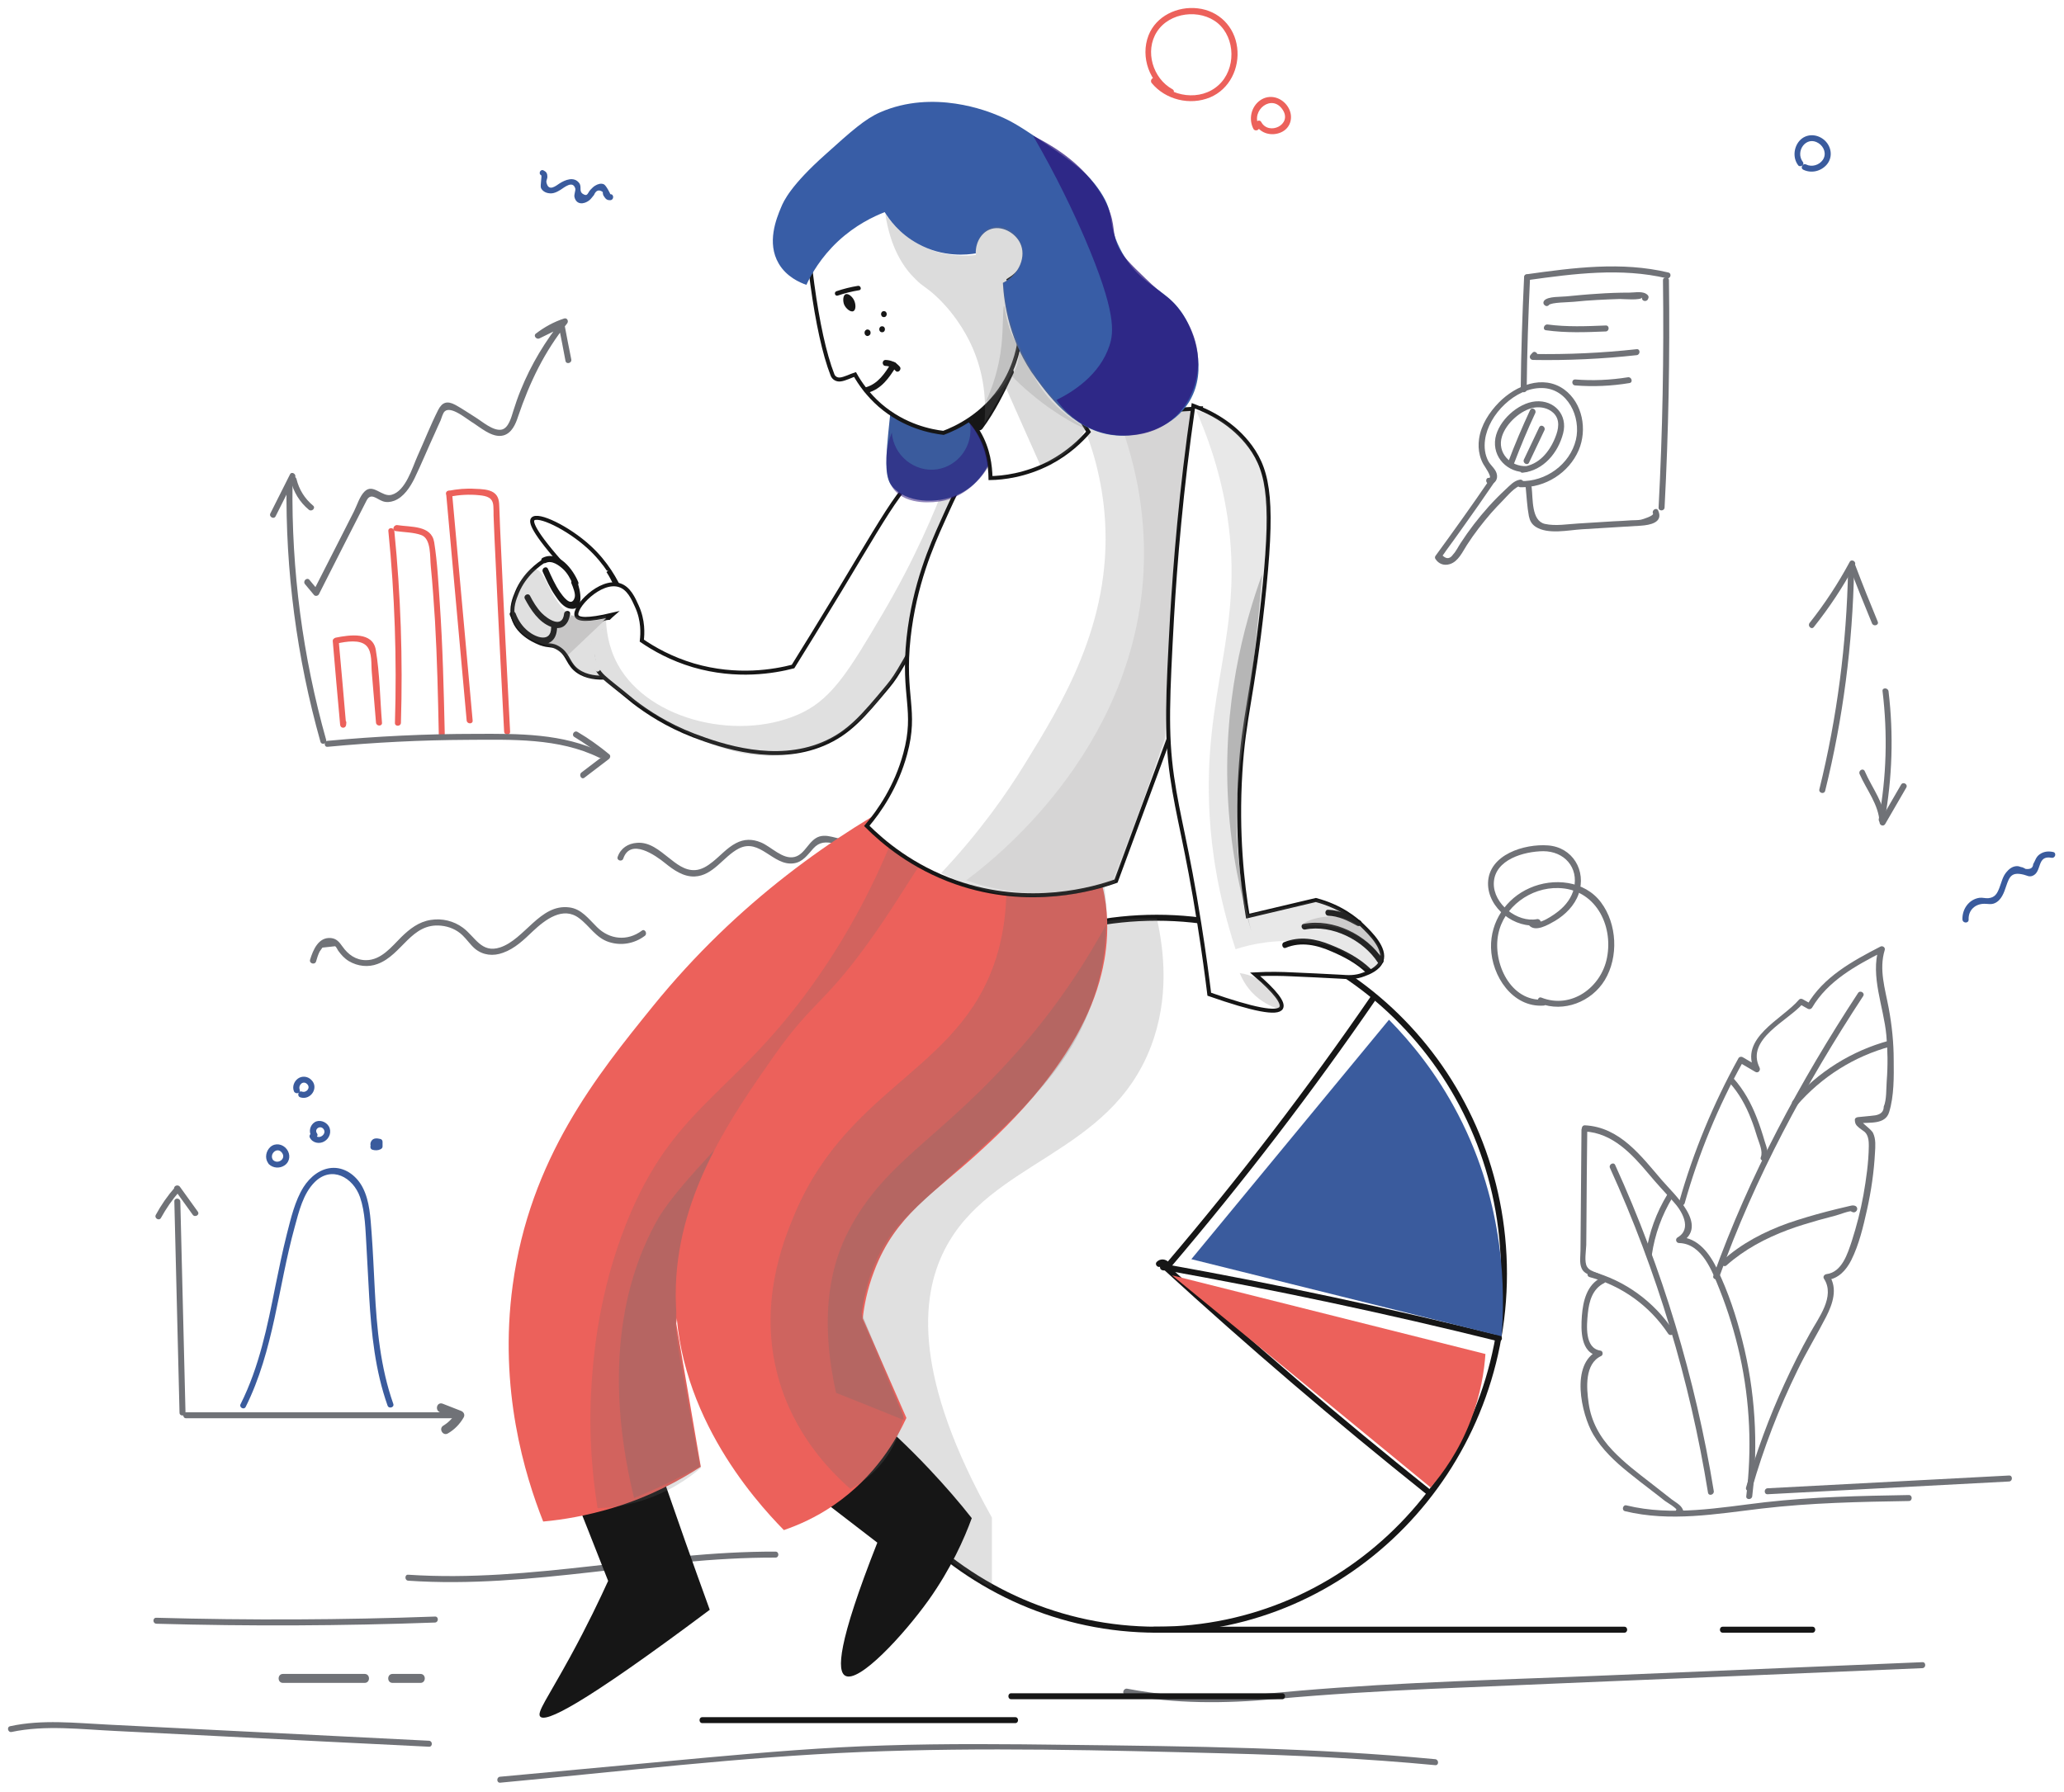 <svg width="1033" height="897" viewBox="0 0 1033 897" fill="none" xmlns="http://www.w3.org/2000/svg">
<g id="Group 1" filter="url(#filter0_d)">
<g id="backgound">
<g id="Group">
<g id="Group_2">
<path id="Vector" d="M772.658 496.392C755.905 497.589 747.03 477.944 749.822 463.783C752.514 449.922 766.076 440.149 779.938 440.548C798.187 440.947 807.561 458.797 804.27 475.451C801.378 490.309 786.42 501.279 771.461 495.395C769.666 494.697 768.869 497.589 770.664 498.287C782.63 502.974 796.591 497.489 803.173 486.619C810.154 475.052 809.356 458.498 801.278 447.728C793.101 436.758 777.445 435.263 765.578 440.548C753.711 445.733 745.933 457.401 746.232 470.365C746.531 484.525 757.002 500.481 772.558 499.384C774.553 499.284 774.653 496.292 772.658 496.392Z" fill="#707277"/>
</g>
</g>
<g id="Group_3">
<g id="Group_4">
<path id="Vector_2" d="M925.732 277.303C919.948 288.073 913.266 298.244 905.687 307.818C904.491 309.314 906.585 311.408 907.782 309.912C915.56 300.139 922.441 289.768 928.324 278.799C929.222 277.103 926.629 275.608 925.732 277.303Z" fill="#707277"/>
</g>
</g>
<g id="Group_5">
<g id="Group_6">
<path id="Vector_3" d="M925.632 279.696C929.222 289.17 933.011 298.643 936.9 308.017C937.598 309.812 940.49 309.014 939.792 307.219C935.903 297.846 932.114 288.372 928.524 278.898C927.826 277.103 924.934 277.901 925.632 279.696Z" fill="#707277"/>
</g>
</g>
<g id="Group_7">
<g id="Group_8">
<path id="Vector_4" d="M924.934 281.092C924.236 318.189 919.449 355.086 910.574 391.086C910.075 392.981 912.967 393.778 913.466 391.884C922.441 355.585 927.227 318.488 927.925 281.092C928.025 279.098 925.033 279.098 924.934 281.092Z" fill="#707277"/>
</g>
</g>
<g id="Group_9">
<g id="Group_10">
<path id="Vector_5" d="M942.186 342.022C944.778 363.363 944.18 384.903 940.291 406.044C939.992 407.939 942.784 408.737 943.183 406.842C947.072 385.402 947.77 363.662 945.177 342.022C944.878 340.128 941.887 340.128 942.186 342.022Z" fill="#707277"/>
</g>
</g>
<g id="Group_11">
<g id="Group_12">
<path id="Vector_6" d="M930.718 383.507C934.208 391.485 940.291 398.764 940.69 407.739C940.79 409.235 942.684 409.834 943.482 408.537C946.972 402.454 950.562 396.371 954.053 390.288C955.05 388.593 952.457 387.097 951.46 388.792C947.97 394.875 944.38 400.958 940.889 407.041C941.787 407.34 942.784 407.54 943.682 407.839C943.283 398.166 937 390.687 933.311 382.111C932.513 380.216 929.92 381.712 930.718 383.507Z" fill="#707277"/>
</g>
</g>
<g id="Group_13">
<g id="Group_14">
<path id="Vector_7" d="M250.314 888.4C310.446 882.815 370.678 875.536 431.01 873.043C491.841 870.55 552.97 872.145 613.801 873.741C648.704 874.638 683.606 876.333 718.31 879.624C720.204 879.824 720.204 876.832 718.31 876.633C657.28 870.849 596.05 870.151 534.821 869.453C504.106 869.054 473.392 868.755 442.777 869.752C412.96 870.649 383.243 873.142 353.526 875.835C319.122 879.026 284.718 882.217 250.314 885.408C248.419 885.508 248.419 888.5 250.314 888.4Z" fill="#707277"/>
</g>
</g>
<g id="Group_15">
<g id="Group_16">
<path id="Vector_8" d="M563.242 844.323C588.272 849.01 613.003 848.81 638.233 846.517C664.161 844.123 689.989 842.627 716.016 841.431C768.27 839.137 820.525 837.043 872.679 834.849C902.496 833.553 932.313 832.356 962.13 831.06C964.025 830.96 964.025 827.968 962.13 828.068C909.776 830.262 857.522 832.456 805.168 834.65C753.711 836.844 701.955 837.941 650.598 842.328C636.637 843.525 622.676 845.12 608.715 845.32C593.757 845.519 578.798 844.123 564.04 841.331C562.145 841.132 561.347 844.024 563.242 844.323Z" fill="#707277"/>
</g>
</g>
<g id="Group_17">
<g id="Group_18">
<path id="Vector_9" d="M78.293 808.824C124.764 810.12 171.234 809.921 217.705 808.226C219.599 808.126 219.599 805.134 217.705 805.234C171.234 806.929 124.764 807.129 78.293 805.832C76.299 805.733 76.299 808.724 78.293 808.824Z" fill="#707277"/>
</g>
</g>
<g id="Group_19">
<g id="Group_20">
<path id="Vector_10" d="M5.788 863.008C22.741 859.418 40.691 861.712 57.843 862.51C75.095 863.407 92.247 864.205 109.499 865.102C144.601 866.897 179.604 868.692 214.706 870.388C216.6 870.487 216.6 867.496 214.706 867.396C179.005 865.601 143.205 863.806 107.504 862.011C89.654 861.113 71.804 860.216 53.954 859.318C37.699 858.521 21.145 856.626 5.09 860.116C3.195 860.515 3.993 863.407 5.788 863.008Z" fill="#707277"/>
</g>
</g>
<g id="Group_21">
<g id="Group_22">
<path id="Vector_11" d="M204.342 787.282C265.97 791.47 326.601 775.514 388.13 775.714C390.024 775.714 390.024 772.722 388.13 772.722C326.601 772.523 265.97 788.379 204.342 784.29C202.447 784.091 202.447 787.182 204.342 787.282Z" fill="#707277"/>
</g>
</g>
<g id="Group_23">
<g id="Group_24">
<path id="Vector_12" d="M158.17 477.345C158.669 475.65 159.168 473.955 159.965 472.359C160.464 471.661 160.863 471.063 161.362 470.365C163.456 470.165 165.65 469.866 167.744 469.667C168.342 470.066 168.841 471.262 169.24 471.861C170.735 473.955 172.331 475.75 174.625 477.146C179.012 479.739 184.298 480.337 188.985 478.542C201.25 474.055 205.838 457.8 220.796 459.395C224.785 459.794 228.574 461.39 231.466 464.182C233.66 466.276 235.355 468.869 237.649 470.863C241.738 474.254 246.823 474.753 251.71 472.958C257.693 470.863 262.28 466.376 266.768 462.088C272.851 456.404 281.726 449.523 289.804 455.606C295.089 459.495 298.18 465.478 304.762 467.573C310.945 469.567 317.526 468.37 322.712 464.481C324.208 463.384 322.712 460.692 321.216 461.888C314.036 467.273 305.061 466.376 298.779 460.093C294.59 456.005 291 450.919 284.817 450.221C270.258 448.426 262.679 466.176 250.314 470.265C240.94 473.356 237.848 464.98 231.666 460.393C227.078 457.002 221.295 455.606 215.61 456.503C209.627 457.401 205.04 460.991 200.851 465.08C195.965 469.966 190.78 476.647 183.201 476.647C178.115 476.647 174.226 473.855 171.433 469.866C169.838 467.672 168.542 465.877 165.65 465.578C159.367 464.98 156.675 471.561 155.179 476.448C154.68 478.343 157.572 479.14 158.17 477.345Z" fill="#707277"/>
</g>
</g>
<g id="Group_25">
<g id="Group_26">
<path id="Vector_13" d="M311.942 425.789C315.532 415.318 328.097 424.194 332.883 428.083C337.072 431.473 341.958 434.963 347.642 434.764C357.016 434.365 362.002 424.792 369.681 420.803C380.351 415.318 386.833 429.579 397.204 428.182C401.792 427.584 404.185 423.894 407.077 420.703C410.168 417.313 413.359 417.313 417.747 418.31C421.836 419.307 426.024 420.304 430.113 421.302C432.007 421.8 432.805 418.908 430.91 418.41C426.822 417.412 422.633 416.415 418.545 415.418C415.753 414.72 412.96 413.922 410.168 414.72C404.683 416.415 403.088 423.695 397.603 424.991C391.72 426.387 385.936 419.806 380.85 417.712C376.562 415.917 372.373 415.917 368.285 418.11C363.897 420.404 360.606 424.293 356.717 427.385C354.124 429.479 351.232 431.373 347.842 431.573C342.656 431.872 338.368 428.282 334.579 425.29C329.992 421.7 325.105 417.412 318.823 417.911C314.335 418.21 310.645 420.604 309.15 424.892C308.452 426.786 311.343 427.584 311.942 425.789Z" fill="#707277"/>
</g>
</g>
<g id="cv">
<g id="Group_27">
<g id="Group_28">
<path id="Vector_14" d="M762.786 134.8C761.888 153.448 761.29 172.196 761.09 190.943C761.09 192.838 764.082 192.838 764.082 190.943C764.281 172.196 764.88 153.548 765.777 134.8C765.877 132.905 762.885 132.905 762.786 134.8Z" fill="#707277"/>
</g>
</g>
<g id="Group_29">
<g id="Group_30">
<path id="Vector_15" d="M764.78 136.196C787.816 133.005 811.25 129.914 834.186 135.298C836.081 135.697 836.879 132.905 834.984 132.407C811.55 126.822 787.517 130.013 763.982 133.304C762.087 133.504 762.885 136.395 764.78 136.196Z" fill="#707277"/>
</g>
</g>
<g id="Group_31">
<g id="Group_32">
<path id="Vector_16" d="M832.292 136.296C832.79 174.19 832.092 212.184 830.098 250.079C829.998 251.973 832.99 251.973 833.09 250.079C835.084 212.184 835.782 174.29 835.284 136.296C835.284 134.401 832.292 134.401 832.292 136.296Z" fill="#707277"/>
</g>
</g>
<g id="Group_33">
<g id="Group_34">
<path id="Vector_17" d="M763.583 239.907C764.082 244.694 764.282 249.68 765.179 254.367C765.678 256.66 766.475 258.256 768.47 259.652C774.752 263.741 784.924 261.347 791.805 260.948C801.578 260.35 811.45 259.752 821.223 259.153C825.611 258.854 832.591 257.658 829.899 251.574C829.101 249.779 826.508 251.375 827.306 253.07C827.804 254.167 822.22 255.962 821.223 256.162C819.627 256.461 817.932 256.361 816.336 256.461C813.445 256.66 810.453 256.86 807.561 256.959C801.677 257.358 795.794 257.658 789.91 258.056C784.525 258.356 778.542 259.453 773.157 258.256C766.376 256.66 767.273 245.691 766.575 240.007C766.376 238.012 763.384 238.012 763.583 239.907Z" fill="#707277"/>
</g>
</g>
<g id="Group_35">
<g id="Group_36">
<path id="Vector_18" d="M745.434 236.217C736.658 249.081 727.584 261.746 718.409 274.311C718.11 274.71 718.11 275.408 718.409 275.807C720.005 278.3 722.697 279.297 725.589 278.4C729.877 277.103 731.971 272.217 734.165 268.826C737.755 263.242 741.844 257.957 746.232 252.871C748.126 250.777 750.021 248.683 752.016 246.688C754.309 244.394 758.198 239.508 761.489 239.01C763.384 238.71 762.586 235.818 760.692 236.118C757.7 236.616 755.705 239.01 753.511 241.004C750.619 243.696 747.827 246.489 745.135 249.48C739.949 255.264 735.163 261.447 730.974 267.929C729.777 269.724 728.78 271.918 727.284 273.513C725.689 275.807 723.994 276.006 721.999 274.112C722.597 273.314 723.196 272.516 723.694 271.718C726.387 268.029 729.079 264.339 731.672 260.649C737.157 252.971 742.542 245.292 747.827 237.514C749.124 236.118 746.531 234.622 745.434 236.217Z" fill="#707277"/>
</g>
</g>
<g id="Group_37">
<g id="Group_38">
<path id="Vector_19" d="M760.991 239.907C773.356 240.206 785.223 232.727 790.11 221.359C794.497 211.087 792.104 197.725 782.83 190.943C772.159 183.265 758.498 189.049 750.221 197.425C745.334 202.411 741.246 208.694 740.248 215.674C739.85 218.467 739.949 221.259 740.647 223.951C741.046 225.547 741.644 227.043 742.442 228.439C742.642 228.838 747.229 235.32 745.235 235.22C743.34 235.021 743.34 238.012 745.235 238.212C748.326 238.511 749.921 235.719 749.024 232.926C748.326 230.633 746.132 229.037 744.935 226.943C743.14 223.652 742.741 219.863 743.24 216.173C744.935 203.409 758.498 190.046 771.661 190.245C784.625 190.345 791.406 204.805 788.713 216.173C785.722 228.539 773.556 237.214 760.991 236.816C758.996 236.915 758.996 239.907 760.991 239.907Z" fill="#707277"/>
</g>
</g>
<g id="Group_39">
<g id="Group_40">
<path id="Vector_20" d="M775.151 146.767L775.051 146.667C775.051 147.365 775.051 148.063 775.051 148.761C776.348 147.265 785.323 147.365 787.716 147.066C791.506 146.667 795.395 146.368 799.184 146.168C802.974 145.969 806.863 145.769 810.752 145.67C812.447 145.67 821.322 146.467 821.921 144.872C821.223 146.667 824.115 147.465 824.813 145.67C824.912 145.47 824.912 145.37 825.012 145.171C825.212 144.672 825.012 144.074 824.613 143.675C822.419 141.481 818.431 142.479 815.539 142.479C810.054 142.479 804.669 142.678 799.184 143.077C794.098 143.376 789.013 143.875 783.827 144.373C781.234 144.672 774.752 144.273 772.858 146.467C772.359 147.066 772.259 147.963 772.858 148.562L772.957 148.661C774.453 150.257 776.547 148.063 775.151 146.767Z" fill="#707277"/>
</g>
</g>
<g id="Group_41">
<g id="Group_42">
<path id="Vector_21" d="M773.755 161.326C783.827 162.722 793.6 162.323 803.672 161.924C805.566 161.825 805.566 158.833 803.672 158.933C793.799 159.332 784.325 159.73 774.553 158.434C772.658 158.235 771.86 161.127 773.755 161.326Z" fill="#707277"/>
</g>
</g>
<g id="Group_43">
<g id="Group_44">
<path id="Vector_22" d="M766.974 172.595C766.675 172.894 766.376 173.293 766.076 173.592C765.179 174.589 765.777 176.085 767.173 176.185C784.525 176.484 801.877 175.686 819.129 173.791C821.023 173.592 821.023 170.6 819.129 170.8C801.877 172.694 784.525 173.492 767.173 173.193C767.572 174.09 767.871 174.888 768.27 175.786C768.57 175.486 768.869 175.088 769.168 174.788C770.365 173.293 768.27 171.199 766.974 172.595Z" fill="#707277"/>
</g>
</g>
<g id="Group_45">
<g id="Group_46">
<path id="Vector_23" d="M788.414 188.949C797.489 189.647 806.564 189.248 815.539 187.752C817.433 187.453 816.636 184.561 814.741 184.86C805.965 186.256 797.19 186.655 788.414 185.957C786.42 185.858 786.42 188.849 788.414 188.949Z" fill="#707277"/>
</g>
</g>
<g id="Group_47">
<g id="Group_48">
<path id="Vector_24" d="M764.082 229.337C756.004 229.735 749.124 222.655 751.716 214.478C753.711 207.996 761.19 201.115 767.971 200.018C771.262 199.52 774.852 200.317 777.345 202.611C781.035 206.002 780.038 210.988 778.342 215.076C775.45 222.256 770.165 228.738 762.087 229.636C760.193 229.835 760.193 232.827 762.087 232.627C772.459 231.53 779.838 222.655 782.331 212.882C784.724 203.708 777.943 196.129 768.47 196.927C759.694 197.725 750.021 206.6 748.425 215.276C746.73 224.949 754.608 232.827 764.082 232.328C765.977 232.228 765.977 229.237 764.082 229.337Z" fill="#707277"/>
</g>
</g>
<g id="Group_49">
<g id="Group_50">
<path id="Vector_25" d="M765.777 201.315C761.788 209.891 758.099 218.566 754.808 227.342C754.11 229.137 757.002 229.935 757.7 228.14C760.991 219.564 764.481 211.087 768.37 202.81C769.168 201.015 766.675 199.52 765.777 201.315Z" fill="#707277"/>
</g>
</g>
<g id="Group_51">
<g id="Group_52">
<path id="Vector_26" d="M770.365 209.891C767.772 215.276 765.279 220.661 762.686 226.046C761.888 227.741 764.481 229.337 765.279 227.542C767.872 222.156 770.365 216.771 772.957 211.386C773.755 209.691 771.262 208.096 770.365 209.891Z" fill="#707277"/>
</g>
</g>
</g>
<g id="Group_53">
<g id="Group_54">
<path id="Vector_27" d="M769.267 456.105C759.395 457.999 747.328 448.526 747.628 438.055C748.026 426.188 762.885 422.199 772.359 422.099C782.83 422.099 790.209 430.177 787.716 440.747C786.619 445.335 783.727 449.124 780.137 452.016C778.043 453.711 769.567 459.894 767.173 456.902C765.977 455.406 763.882 457.501 765.079 458.996C768.27 462.985 774.852 458.897 778.242 457.002C783.428 453.911 788.115 449.224 790.109 443.44C794.098 431.772 787.018 420.105 774.752 419.207C763.085 418.31 745.035 423.695 744.736 438.055C744.536 450.62 758.298 461.19 770.165 458.996C771.96 458.697 771.162 455.805 769.267 456.105Z" fill="#707277"/>
</g>
</g>
<g id="Group_55">
<g id="Group_56">
<path id="Vector_28" d="M902.297 77.061C898.308 71.775 903.992 63.698 910.175 67.687C912.967 69.482 914.263 73.172 912.269 76.064C910.474 78.656 906.784 79.753 903.992 78.357C902.297 77.46 900.801 80.052 902.496 80.95C906.585 82.944 911.571 81.748 914.463 78.158C917.554 74.269 916.457 68.784 912.668 65.792C908.978 62.9 903.792 62.9 900.601 66.49C897.709 69.781 897.211 75.066 899.903 78.656C900.801 80.052 903.394 78.557 902.297 77.061Z" fill="#3A5B9D"/>
</g>
</g>
<g id="Group_57">
<g id="Group_58">
<path id="Vector_29" d="M985.265 456.304C985.066 451.617 988.556 448.426 993.144 448.426C995.038 448.426 996.534 448.925 998.329 448.127C1001.72 446.631 1003.02 442.742 1004.11 439.451C1005.71 434.664 1006.91 432.371 1012.89 433.867C1014.48 434.265 1015.48 435.063 1017.18 434.465C1022.16 432.57 1019.17 423.994 1026.75 425.39C1028.64 425.789 1029.44 422.897 1027.55 422.498C1025.15 422 1022.86 422.199 1020.77 423.695C1018.87 425.091 1018.67 426.786 1017.58 428.581C1017.48 430.476 1016.18 431.274 1013.79 430.975C1013.29 430.676 1012.69 430.376 1012.19 430.177C1011.09 430.077 1010.5 429.479 1009.3 429.579C1007.1 429.678 1005.41 431.074 1004.11 432.67C1002.22 434.964 1001.72 437.756 1000.62 440.548C999.526 443.34 998.429 445.335 995.038 445.634C993.542 445.734 992.146 445.235 990.651 445.434C985.365 446.232 981.975 451.118 982.174 456.304C982.374 458.298 985.365 458.298 985.265 456.304Z" fill="#3A5B9D"/>
</g>
</g>
<g id="Group_59">
<g id="Group_60">
<path id="Vector_30" d="M270.856 83.742C271.355 83.942 270.258 88.928 270.757 90.124C271.455 91.62 273.05 92.518 274.646 92.717C276.84 93.116 278.734 92.119 280.529 91.022C282.324 89.925 286.612 86.135 287.909 90.324C288.208 91.221 287.211 93.415 287.51 94.612C288.407 98.601 292.197 98.401 294.889 96.307C295.887 95.509 296.485 94.512 297.283 93.615C298.28 91.221 299.776 90.723 301.67 92.119C301.67 92.717 301.77 93.316 301.97 93.814C302.967 95.31 303.465 96.307 305.46 96.207C307.355 96.108 307.355 93.116 305.46 93.216C305.56 93.216 303.366 88.728 302.169 88.23C300.773 87.631 299.177 88.13 297.881 88.928C296.984 89.426 296.285 90.224 295.587 90.922C294.092 92.418 294.191 94.612 291.798 93.116C289.504 91.72 291.399 89.526 289.803 87.532C287.211 84.241 282.823 86.036 280.031 87.831C278.435 88.828 274.446 92.418 273.449 87.133C273.349 86.435 273.948 85.338 273.948 84.64C273.948 83.044 273.649 82.147 272.252 81.449C270.657 80.252 269.161 82.845 270.856 83.742Z" fill="#3A5B9D"/>
</g>
</g>
<g id="Group_61">
<g id="Group_62">
<path id="Vector_31" d="M166.547 316.992C167.744 330.953 168.94 344.914 170.237 358.875C170.436 360.77 173.029 360.77 173.229 358.875C173.229 358.576 173.328 358.177 173.328 357.878C173.528 355.984 170.536 355.984 170.337 357.878C170.337 358.177 170.237 358.576 170.237 358.875C171.234 358.875 172.231 358.875 173.229 358.875C172.032 344.914 170.835 330.953 169.539 316.992C169.339 315.097 166.348 314.998 166.547 316.992Z" fill="#EC615B"/>
</g>
</g>
<g id="Group_63">
<g id="Group_64">
<path id="Vector_32" d="M168.841 318.089C173.029 317.192 180.309 315.895 183.5 319.385C186.392 322.477 185.694 328.56 186.093 332.748C186.791 341.125 187.489 349.502 188.187 357.779C188.386 359.673 191.378 359.673 191.178 357.779C190.181 345.812 190.081 333.247 188.087 321.38C186.591 312.106 175.023 313.801 168.043 315.197C166.148 315.596 166.946 318.488 168.841 318.089Z" fill="#EC615B"/>
</g>
</g>
<g id="Group_65">
<g id="Group_66">
<path id="Vector_33" d="M194.37 261.846C197.561 293.757 198.658 325.768 197.66 357.878C197.561 359.773 200.552 359.773 200.652 357.878C201.649 325.867 200.552 293.757 197.361 261.846C197.162 259.951 194.17 259.851 194.37 261.846Z" fill="#EC615B"/>
</g>
</g>
<g id="Group_67">
<g id="Group_68">
<path id="Vector_34" d="M197.96 261.846C202.048 262.444 207.034 262.444 210.824 263.84C215.91 265.635 215.112 274.81 215.61 279.497C216.508 288.571 217.106 297.646 217.705 306.721C218.801 325.568 219.2 344.416 219.599 363.263C219.599 365.158 222.591 365.158 222.591 363.263C222.092 341.524 221.594 319.685 220.098 297.945C219.4 287.774 218.901 277.502 217.306 267.43C215.91 258.854 205.638 259.951 198.757 258.854C196.863 258.754 196.065 261.547 197.96 261.846Z" fill="#EC615B"/>
</g>
</g>
<g id="Group_69">
<g id="Group_70">
<path id="Vector_35" d="M223.289 243.098C226.679 280.993 230.17 318.787 233.56 356.682C233.76 358.576 236.751 358.576 236.552 356.682C233.161 318.787 229.671 280.993 226.281 243.098C226.181 241.203 223.189 241.203 223.289 243.098Z" fill="#EC615B"/>
</g>
</g>
<g id="Group_71">
<g id="Group_72">
<path id="Vector_36" d="M225.184 244.594C229.97 243.696 234.857 243.397 239.743 243.896C243.832 244.295 246.724 245.093 246.923 249.48C247.023 250.976 247.023 252.572 247.023 254.068C247.322 261.547 247.621 269.026 248.02 276.505C249.316 305.125 250.812 333.646 252.308 362.266C252.408 364.161 255.399 364.161 255.3 362.266C253.704 331.352 252.109 300.538 250.713 269.624C250.413 263.142 250.114 256.76 249.915 250.278C249.815 247.386 249.815 244.494 247.123 242.6C244.629 240.904 240.74 240.805 237.848 240.705C233.361 240.406 228.873 240.805 224.386 241.702C222.491 242.101 223.289 244.993 225.184 244.594Z" fill="#EC615B"/>
</g>
</g>
<g id="Group_73">
<g id="Group_74">
<path id="Vector_37" d="M145.107 233.525C141.816 240.007 138.625 246.489 135.334 252.971C134.437 254.666 137.029 256.162 137.927 254.466C141.218 247.984 144.409 241.503 147.7 235.021C148.497 233.325 145.905 231.73 145.107 233.525Z" fill="#707277"/>
</g>
</g>
<g id="Group_75">
<g id="Group_76">
<path id="Vector_38" d="M145.506 236.516C146.902 242.3 149.993 247.386 154.58 251.176C156.076 252.372 158.17 250.278 156.675 249.081C152.486 245.591 149.694 241.104 148.398 235.818C147.899 233.824 145.007 234.622 145.506 236.516Z" fill="#707277"/>
</g>
</g>
<g id="Group_77">
<g id="Group_78">
<path id="Vector_39" d="M143.412 237.913C142.813 281.591 148.497 325.169 160.364 367.252C160.863 369.147 163.755 368.349 163.256 366.454C151.489 324.671 145.805 281.391 146.403 237.913C146.403 236.018 143.412 236.018 143.412 237.913Z" fill="#707277"/>
</g>
</g>
<g id="Group_79">
<g id="Group_80">
<path id="Vector_40" d="M163.954 369.845C187.289 367.651 210.724 366.454 234.159 366.355C255.998 366.255 279.632 365.357 299.776 375.23C301.471 376.028 302.967 373.535 301.272 372.637C281.726 363.064 259.388 363.263 238.048 363.363C213.317 363.363 188.586 364.56 163.954 366.853C162.06 367.053 162.06 370.044 163.954 369.845Z" fill="#707277"/>
</g>
</g>
<g id="Group_81">
<g id="Group_82">
<path id="Vector_41" d="M287.51 364.959C292.895 368.249 298.08 371.839 302.867 375.828C302.967 375.031 303.066 374.233 303.166 373.435C299.078 376.526 295.089 379.618 291 382.709C289.504 383.906 291 386.499 292.496 385.302C296.585 382.211 300.573 379.119 304.662 376.028C305.36 375.529 305.759 374.332 304.961 373.634C299.875 369.446 294.59 365.657 289.006 362.366C287.31 361.468 285.815 363.961 287.51 364.959Z" fill="#707277"/>
</g>
</g>
<g id="Group_83">
<g id="Group_84">
<path id="Vector_42" d="M152.686 288.472C154.182 290.267 155.677 292.062 157.173 293.857C157.772 294.555 159.068 294.355 159.567 293.557C167.544 277.901 175.422 262.145 183.5 246.489C185.594 242.5 188.486 245.791 191.478 246.888C193.372 247.586 195.367 247.386 197.261 246.688C202.048 244.893 205.239 239.907 207.433 235.519C211.023 228.04 214.214 220.262 217.705 212.683C218.602 210.589 219.599 208.495 220.497 206.5C220.995 205.303 221.594 202.81 222.591 201.913C225.682 199.121 233.261 205.503 235.854 207.098C240.142 209.691 246.325 215.475 251.909 213.979C256.098 212.882 258.092 208.295 259.289 204.506C265.073 187.453 272.452 171.996 283.82 157.935C284.718 156.838 283.92 154.944 282.324 155.442C277.139 157.138 272.452 159.73 268.164 163.021C266.768 164.118 268.563 166.113 269.959 165.415C273.848 163.52 277.837 161.525 281.726 159.631C281.028 159.331 280.23 159.032 279.532 158.733C280.729 164.716 281.926 170.7 283.023 176.683C283.421 178.578 286.313 177.78 285.914 175.885C284.718 169.902 283.521 163.919 282.424 157.935C282.225 156.938 281.028 156.639 280.23 157.038C276.341 158.933 272.352 160.927 268.463 162.822C269.061 163.62 269.66 164.417 270.258 165.215C274.147 162.124 278.336 159.93 283.122 158.334C282.624 157.536 282.125 156.639 281.626 155.841C272.951 166.611 265.771 178.478 260.585 191.342C259.189 194.733 257.992 198.223 256.895 201.713C255.998 204.506 254.602 210.489 250.912 211.087C246.724 211.785 241.339 206.999 237.948 204.904C234.558 202.81 231.267 200.517 227.776 198.622C223.788 196.528 221.295 197.326 219.3 201.215C215.511 208.694 212.419 216.672 208.929 224.35C206.336 230.134 203.045 241.802 195.965 243.696C191.178 244.993 186.791 237.813 182.503 242.001C180.01 244.394 178.713 248.882 177.217 251.874C174.924 256.361 172.73 260.749 170.436 265.236C165.949 274.112 161.361 282.987 156.874 291.862C157.672 291.763 158.47 291.663 159.267 291.563C157.772 289.768 156.276 287.973 154.78 286.178C153.483 284.882 151.389 286.976 152.686 288.472Z" fill="#707277"/>
</g>
</g>
<g id="Group_85">
<g id="Group_86">
<path id="Vector_43" d="M586.776 40.662C577.003 35.277 572.815 21.615 578.998 11.942C585.28 2.07 600.538 0.275 609.413 7.554C618.488 15.133 618.587 30.69 609.912 38.568C600.937 46.845 585.879 44.651 578.499 35.477C577.302 33.981 575.208 36.075 576.405 37.571C583.286 45.947 595.552 48.939 605.624 44.751C615.396 40.662 620.482 30.092 619.186 19.82C617.889 9.25 610.011 1.372 599.441 0.175C589.369 -1.022 578.599 3.964 574.809 13.737C570.621 24.507 575.308 37.571 585.38 43.056C586.976 44.153 588.471 41.56 586.776 40.662Z" fill="#EC615B"/>
</g>
</g>
<g id="Group_87">
<g id="Group_88">
<path id="Vector_44" d="M630.055 59.011C625.867 51.233 636.637 42.657 642.022 51.033C646.809 58.413 635.042 63.997 631.252 57.116C630.355 55.421 627.762 56.917 628.659 58.612C631.053 63 636.637 64.197 641.025 62.302C646.211 60.108 647.507 54.125 644.615 49.537C641.623 44.751 635.44 42.856 630.654 46.247C626.166 49.438 624.77 55.72 627.363 60.606C628.46 62.202 631.053 60.706 630.055 59.011Z" fill="#EC615B"/>
</g>
</g>
<g id="Group_89">
<g id="Group_90">
<path id="Vector_45" d="M577.602 813.309C656.083 813.309 734.465 813.309 812.946 813.309C814.841 813.309 814.841 810.318 812.946 810.318C734.465 810.318 656.083 810.318 577.602 810.318C575.607 810.318 575.607 813.309 577.602 813.309Z" fill="#161616"/>
</g>
</g>
<g id="Group_91">
<g id="Group_92">
<path id="Vector_46" d="M862.208 813.309C877.167 813.309 892.125 813.309 907.084 813.309C908.978 813.309 908.978 810.318 907.084 810.318C892.125 810.318 877.167 810.318 862.208 810.318C860.314 810.318 860.314 813.309 862.208 813.309Z" fill="#161616"/>
</g>
</g>
<g id="Group_93">
<g id="Group_94">
<path id="Vector_47" d="M351.532 858.583C403.686 858.583 455.941 858.583 508.095 858.583C509.99 858.583 509.99 855.591 508.095 855.591C455.941 855.591 403.686 855.591 351.532 855.591C349.637 855.591 349.637 858.583 351.532 858.583Z" fill="#161616"/>
</g>
</g>
<g id="Group_95">
<g id="Group_96">
<path id="Vector_48" d="M506.101 846.616C551.275 846.616 596.549 846.616 641.723 846.616C643.618 846.616 643.618 843.625 641.723 843.625C596.549 843.625 551.275 843.625 506.101 843.625C504.206 843.625 504.206 846.616 506.101 846.616Z" fill="#161616"/>
</g>
</g>
<g id="Group_97">
<g id="Group_98">
<path id="Vector_49" d="M141.616 838.439C155.278 838.439 168.841 838.439 182.503 838.439C185.394 838.439 185.394 833.952 182.503 833.952C168.841 833.952 155.278 833.952 141.616 833.952C138.725 833.952 138.725 838.439 141.616 838.439Z" fill="#707277"/>
</g>
</g>
<g id="Group_99">
<g id="Group_100">
<path id="Vector_50" d="M196.464 838.439C201.151 838.439 205.738 838.439 210.425 838.439C213.317 838.439 213.317 833.952 210.425 833.952C205.738 833.952 201.151 833.952 196.464 833.952C193.572 833.952 193.572 838.439 196.464 838.439Z" fill="#707277"/>
</g>
</g>
</g>
<g id="plant">
<g id="Group_101">
<g id="Group_102">
<path id="Vector_51" d="M791.505 561.611C791.406 577.766 791.206 594.02 791.107 610.175C791.107 614.164 791.007 618.153 791.007 622.042C791.007 624.735 790.408 628.125 791.505 630.718C793.201 635.106 798.885 633.909 800.979 637.599C801.178 636.901 801.378 636.203 801.478 635.505C794.198 639.095 792.303 647.172 791.705 654.651C791.206 661.831 790.907 673.399 800.281 674.795C800.181 673.898 800.082 673 799.882 672.103C785.722 678.585 791.406 703.914 797.389 714.086C801.777 721.565 808.259 727.648 814.94 733.033C818.73 736.124 822.519 739.016 826.408 742.008C828.702 743.803 830.995 745.498 833.189 747.293C834.386 748.191 839.472 750.983 839.671 752.678C840.07 752.18 840.369 751.681 840.768 751.282C840.868 751.282 840.868 751.282 840.968 751.282C841.167 751.98 841.367 752.678 841.466 753.376C841.566 753.277 841.566 753.177 841.666 753.077C842.464 751.382 839.971 749.886 839.073 751.581C838.973 751.681 838.973 751.781 838.874 751.881C838.475 752.678 838.674 753.376 839.372 753.975C840.07 754.573 840.569 754.573 841.466 754.274C842.065 754.074 842.663 753.476 842.563 752.878C842.164 749.786 839.073 748.39 836.68 746.595C833.189 743.803 829.599 741.111 826.109 738.318C819.527 733.233 812.846 728.147 807.162 722.163C800.78 715.482 796.392 707.704 795.095 698.43C793.999 690.851 793.001 678.685 801.378 674.795C802.475 674.297 802.275 672.203 800.979 672.103C793.001 670.906 794.098 659.538 794.697 653.455C795.295 647.471 796.99 641.189 802.874 638.297C803.572 637.898 803.771 636.901 803.372 636.203C801.278 632.613 796.192 633.311 794.298 630.12C792.802 627.727 793.799 622.142 793.899 619.25C793.899 615.261 793.998 611.272 793.998 607.383C794.098 592.225 794.198 576.968 794.397 561.81C794.497 559.716 791.505 559.616 791.505 561.611Z" fill="#707277"/>
</g>
</g>
<g id="Group_103">
<g id="Group_104">
<path id="Vector_52" d="M793.101 562.408C807.062 563.107 816.835 573.777 825.212 583.749C829.201 588.536 833.389 593.023 837.478 597.511C841.666 601.998 847.151 611.073 839.572 615.461C838.275 616.258 838.874 618.253 840.369 618.253C851.937 618.552 857.023 632.613 860.613 641.488C864.901 652.258 868.292 663.327 870.785 674.596C875.87 697.731 876.868 721.565 873.976 745C873.776 746.894 876.768 746.894 876.967 745C880.059 718.872 878.463 692.346 871.981 666.917C868.99 654.951 865.001 642.884 859.616 631.715C855.826 623.738 849.943 615.461 840.369 615.261C840.669 616.159 840.868 617.156 841.167 618.053C855.727 609.677 837.677 593.721 831.793 586.84C821.322 574.674 810.752 560.215 793.201 559.317C791.206 559.317 791.206 562.309 793.101 562.408Z" fill="#707277"/>
</g>
</g>
<g id="Group_105">
<g id="Group_106">
<path id="Vector_53" d="M843.162 598.308C850.142 573.577 859.915 549.744 872.48 527.306C871.782 527.506 871.084 527.705 870.386 527.805C873.078 529.4 875.87 530.996 878.563 532.591C879.959 533.389 881.255 531.794 880.657 530.497C873.477 516.137 895.017 506.963 902.297 498.387C901.699 498.486 901.1 498.586 900.502 498.586C901.898 499.384 903.394 500.182 904.79 500.98C905.488 501.378 906.385 501.179 906.884 500.481C914.862 486.919 928.923 479.34 942.485 472.359C941.787 471.761 940.989 471.262 940.291 470.664C936.003 484.725 942.784 500.082 944.08 514.143C944.778 521.722 944.878 529.4 944.28 537.079C943.981 540.868 944.28 546.553 942.784 549.943C942.784 552.436 941.388 553.832 938.496 554.331C937.598 554.431 936.801 554.53 935.903 554.63C933.909 554.83 931.815 555.029 929.82 555.228C929.022 555.328 928.225 555.827 928.324 556.724C928.424 558.719 929.022 559.317 930.518 560.613C932.413 562.209 933.909 562.408 934.806 565.201C935.305 566.696 935.305 568.392 935.305 569.888C935.205 577.965 934.008 586.242 932.612 594.22C931.216 601.998 929.222 609.677 926.828 617.156C924.734 623.438 921.942 632.812 914.164 633.809C913.166 633.909 912.169 635.006 912.867 636.103C918.651 644.978 910.075 655.748 905.887 663.427C901.3 671.604 897.111 679.981 893.222 688.457C885.444 705.31 879.062 722.762 873.876 740.612C873.377 742.507 876.269 743.304 876.768 741.41C882.652 720.867 890.33 700.922 899.704 681.776C904.092 672.701 909.377 664.125 913.964 655.15C917.255 648.668 919.848 641.089 915.56 634.507C915.161 635.305 914.662 636.003 914.264 636.801C920.147 636.103 923.936 631.915 926.529 626.829C930.418 619.051 932.513 610.076 934.407 601.599C936.502 592.225 937.898 582.652 938.396 573.079C938.596 569.888 938.895 566.298 937.499 563.306C936.701 561.311 931.615 558.22 931.515 556.824C931.017 557.323 930.518 557.821 930.02 558.32C935.604 557.721 943.582 559.118 945.476 552.735C947.97 544.758 947.87 534.885 947.77 526.708C947.77 517.932 946.873 509.256 945.277 500.68C943.482 491.007 940.291 481.334 943.283 471.562C943.682 470.265 942.186 469.268 941.089 469.866C927.028 477.146 912.568 485.024 904.391 499.085C905.089 498.885 905.787 498.686 906.485 498.586C905.089 497.788 903.593 496.991 902.197 496.193C901.698 495.894 900.801 495.894 900.402 496.392C892.025 506.265 869.987 515.639 878.264 532.093C878.962 531.395 879.66 530.697 880.358 529.999C877.666 528.403 874.873 526.808 872.181 525.212C871.483 524.813 870.485 525.013 870.087 525.711C857.522 548.447 847.549 572.48 840.469 597.411C839.671 599.405 842.563 600.203 843.162 598.308Z" fill="#707277"/>
</g>
</g>
<g id="Group_107">
<g id="Group_108">
<path id="Vector_54" d="M805.766 580.658C829.3 632.413 845.754 687.061 854.829 743.205C855.128 745.099 858.02 744.302 857.721 742.407C848.547 686.064 831.993 631.117 808.359 579.162C807.561 577.467 804.968 578.962 805.766 580.658Z" fill="#707277"/>
</g>
</g>
<g id="Group_109">
<g id="Group_110">
<path id="Vector_55" d="M929.92 493.102C900.801 537.578 875.472 584.447 857.522 634.607C856.824 636.402 859.716 637.2 860.414 635.405C878.264 585.444 903.493 538.874 932.512 494.597C933.51 493.002 930.917 491.506 929.92 493.102Z" fill="#707277"/>
</g>
</g>
<g id="Group_111">
<g id="Group_112">
<path id="Vector_56" d="M795.594 635.305C811.749 639.693 825.61 649.665 834.885 663.626C835.981 665.222 838.574 663.726 837.477 662.13C827.804 647.571 813.345 637 796.392 632.413C794.497 631.915 793.699 634.807 795.594 635.305Z" fill="#707277"/>
</g>
</g>
<g id="Group_113">
<g id="Group_114">
<path id="Vector_57" d="M834.486 593.921C829.001 602.995 825.311 612.868 823.816 623.438C823.516 625.333 826.408 626.131 826.707 624.236C828.203 613.965 831.694 604.292 837.078 595.416C838.076 593.821 835.483 592.325 834.486 593.921Z" fill="#707277"/>
</g>
</g>
<g id="Group_115">
<g id="Group_116">
<path id="Vector_58" d="M865.499 537.877C870.386 543.262 873.776 549.445 876.369 556.126C877.566 559.118 878.563 562.209 879.46 565.201C880.358 568.093 882.452 572.381 881.255 575.273C880.557 577.068 883.449 577.865 884.147 576.07C885.344 573.178 884.147 570.286 883.25 567.494C882.053 563.406 880.757 559.317 879.161 555.328C876.369 548.148 872.679 541.467 867.494 535.683C866.297 534.287 864.203 536.381 865.499 537.877Z" fill="#707277"/>
</g>
</g>
<g id="Group_117">
<g id="Group_118">
<path id="Vector_59" d="M899.305 549.345C911.77 534.985 927.925 524.813 946.274 519.827C948.169 519.328 947.371 516.436 945.476 516.935C926.729 522.021 909.975 532.492 897.211 547.151C896.014 548.647 898.109 550.84 899.305 549.345Z" fill="#707277"/>
</g>
</g>
<g id="Group_119">
<g id="Group_120">
<path id="Vector_60" d="M864.103 629.422C873.078 621.444 883.649 615.859 894.818 611.671C899.904 609.776 904.989 608.28 910.175 606.785C913.067 605.987 915.859 605.289 918.751 604.491C920.147 604.192 926.031 601.799 927.128 602.397C926.928 601.699 926.729 601.001 926.629 600.303C926.529 600.402 926.529 600.502 926.43 600.602C927.128 600.402 927.826 600.203 928.524 600.103C928.424 600.103 928.324 600.004 928.225 600.004C926.529 599.106 925.033 601.699 926.729 602.596C926.828 602.596 926.928 602.696 927.028 602.696C927.726 603.095 928.623 602.896 929.122 602.197C929.222 602.098 929.222 601.998 929.321 601.898C929.72 601.2 929.521 600.303 928.823 599.804C927.427 599.006 925.931 599.704 924.435 600.004C921.045 600.801 917.654 601.599 914.263 602.497C907.782 604.192 901.3 606.087 894.917 608.28C882.951 612.569 871.582 618.452 862.109 627.028C860.613 628.524 862.707 630.718 864.103 629.422Z" fill="#707277"/>
</g>
</g>
<g id="Group_121">
<g id="Group_122">
<path id="Vector_61" d="M813.245 752.479C835.882 757.963 858.918 753.875 881.555 751.182C906.086 748.29 930.718 747.792 955.349 747.393C957.244 747.393 957.244 744.401 955.349 744.401C931.316 744.8 907.283 745.299 883.449 747.991C860.414 750.684 836.979 755.171 814.043 749.587C812.248 749.088 811.45 751.98 813.245 752.479Z" fill="#707277"/>
</g>
</g>
<g id="Group_123">
<g id="Group_124">
<path id="Vector_62" d="M884.646 744.002C924.934 741.908 965.222 739.714 1005.51 737.62C1007.4 737.52 1007.4 734.529 1005.51 734.628C965.222 736.723 924.934 738.916 884.646 741.011C882.751 741.11 882.751 744.102 884.646 744.002Z" fill="#707277"/>
</g>
</g>
</g>
<g id="circularChart">
<path id="Vector_63" d="M578.898 811.813C674.894 811.813 752.714 732.029 752.714 633.61C752.714 535.191 674.894 455.407 578.898 455.407C482.902 455.407 405.082 535.191 405.082 633.61C405.082 732.029 482.902 811.813 578.898 811.813Z" stroke="#161616" stroke-width="2.992" stroke-miterlimit="10"/>
<g id="Group_125">
<g id="Group_126">
<path id="Vector_64" d="M581.092 629.82C581.491 629.422 582.488 629.721 582.688 630.219C582.787 629.82 582.787 629.422 582.887 629.023C582.787 629.222 582.488 629.122 582.388 629.023C581.591 628.724 580.793 629.322 580.593 630.02C580.394 630.818 580.893 631.615 581.591 631.815C582.787 632.214 584.183 631.915 584.981 631.017C585.978 630.02 585.679 628.624 584.782 627.726C583.186 626.131 580.693 626.031 579.098 627.527C577.502 628.923 579.596 631.117 581.092 629.82Z" fill="#161616"/>
</g>
</g>
<g id="Group_127">
<g id="Group_128">
<path id="Vector_65" d="M686.199 494.597C654.388 540.868 620.183 585.544 583.785 628.325C582.588 629.82 584.682 631.915 585.879 630.419C622.477 587.439 656.781 542.663 688.792 496.093C689.889 494.498 687.296 493.002 686.199 494.597Z" fill="#161616"/>
</g>
</g>
<g id="Group_129">
<g id="Group_130">
<path id="Vector_66" d="M582.289 631.715C638.532 641.787 694.376 653.654 749.822 667.416C751.717 667.915 752.514 665.023 750.62 664.524C695.174 650.862 639.33 638.895 583.087 628.823C581.192 628.524 580.394 631.416 582.289 631.715Z" fill="#161616"/>
</g>
</g>
<g id="Group_131">
<g id="Group_132">
<path id="Vector_67" d="M582.089 631.217C624.671 670.208 668.548 707.703 713.723 743.803C715.218 745 717.313 742.905 715.817 741.709C670.742 705.709 626.765 668.114 584.183 629.122C582.787 627.826 580.593 629.92 582.089 631.217Z" fill="#161616"/>
</g>
</g>
<path id="Vector_68" opacity="0.21" d="M578.998 455.805C582.688 472.259 585.181 495.694 576.106 519.627C555.463 574.275 495.53 576.968 472.794 621.544C460.428 645.776 457.337 685.864 496.428 755.67C496.428 767.437 496.428 779.104 496.428 790.872C484.86 784.39 472.096 775.614 459.83 763.648C413.26 718.075 406.08 658.54 404.584 635.904C404.684 619.549 406.977 566.397 446.168 518.929C455.043 508.159 486.555 471.262 540.206 459.395C555.862 456.005 569.425 455.506 578.998 455.805Z" fill="#6D6C6C"/>
<g id="color chart">
<path id="Vector_69" d="M695.174 506.464C662.166 546.453 629.258 586.342 596.25 626.33C648.006 639.194 699.761 652.059 751.517 664.923C753.212 643.482 753.611 599.704 729.778 553.932C719.008 533.19 706.144 517.633 695.174 506.464Z" fill="#3A5B9D"/>
<path id="Vector_70" d="M586.577 634.408C638.831 647.571 691.185 660.635 743.44 673.798C742.841 682.175 741.146 693.842 736.16 706.806C730.276 722.363 721.999 733.631 716.016 740.612C672.936 705.21 629.756 669.809 586.577 634.408Z" fill="#EC615B"/>
</g>
</g>
<g id="leg r">
<path id="Vector_71" d="M283.82 735.426C290.701 752.778 297.582 770.03 304.363 787.381C300.274 796.356 293.992 809.619 285.316 825.475C273.948 846.217 268.563 853.198 270.358 855.292C272.951 858.284 289.804 850.805 355.221 801.841C351.133 790.473 346.944 779.005 342.856 767.337C336.872 750.385 331.089 733.631 325.404 716.978C311.643 723.16 297.781 729.343 283.82 735.426Z" fill="#161616"/>
<path id="Vector_72" d="M467.708 431.473C478.777 450.321 470.899 479.539 469.802 483.428C463.719 506.065 449.957 508.259 399.498 556.026C367.886 586.043 358.811 598.209 352.13 611.571C343.055 629.92 339.764 646.973 338.468 658.541C342.557 682.474 346.645 706.307 350.734 730.241C340.263 737.022 325.604 745.099 306.856 750.784C293.693 754.773 281.726 756.767 271.854 757.664C262.679 734.429 249.516 691.549 256.596 639.394C265.172 575.871 298.779 534.287 326.701 499.783C369.182 447.329 418.346 413.324 460.428 391.385C459.032 398.864 458.234 409.634 462.423 421.002C464.417 426.387 466.611 429.578 467.708 431.473Z" fill="#EC615B"/>
<path id="Vector_73" opacity="0.2" d="M451.154 404.448C438.689 438.155 423.731 464.282 410.168 483.927C369.781 542.663 339.964 547.45 316.13 601.998C300.873 636.901 297.582 670.208 296.585 682.175C294.092 709.997 296.286 733.631 299.078 750.983C304.662 750.783 311.643 749.986 319.321 747.792C334.18 743.504 344.751 736.025 350.834 730.739C349.138 722.662 346.645 710.695 343.853 696.036C340.064 675.693 338.169 665.421 338.169 658.142C338.169 636.701 347.244 620.546 354.623 607.682C358.113 601.599 368.285 584.746 403.886 552.137C441.481 517.733 457.137 511.75 467.01 486.52C472.894 471.462 472.794 459.495 472.694 455.606C471.797 429.379 457.038 411.03 451.154 404.448Z" fill="#6D6C6C"/>
<path id="Vector_74" opacity="0.27" d="M472.594 463.783C452.151 480.935 422.933 506.564 389.326 539.472C340.562 587.339 331.886 601.3 328.097 608.28C317.526 627.726 299.377 672.003 317.327 745.897C323.211 743.504 329.294 740.811 335.676 737.72C340.762 735.227 345.648 732.634 350.235 730.141C346.246 706.806 342.258 683.471 338.269 660.036C338.568 651.261 339.964 638.097 345.847 623.438C347.244 619.948 351.332 610.275 361.604 596.314C369.781 585.145 377.659 577.566 393.116 562.907C405.481 551.14 417.448 538.774 430.312 527.605C453.448 507.561 463.819 502.076 469.403 486.62C472.694 477.545 472.894 469.268 472.594 463.783Z" fill="#6D6C6C"/>
</g>
<g id="leg l">
<path id="Vector_75" d="M393.614 733.232C408.772 744.9 423.93 756.567 439.088 768.235C418.944 819.293 418.944 832.556 423.032 834.849C429.814 838.739 452.052 814.705 464.716 797.055C475.985 781.199 482.567 766.34 486.356 755.969C480.173 748.091 473.093 739.914 465.215 731.537C454.345 719.969 443.675 710.097 433.603 701.521C420.34 712.191 406.977 722.662 393.614 733.232Z" fill="#161616"/>
<path id="Vector_76" d="M549.181 431.473C558.056 455.008 552.671 477.744 551.275 483.428C541.103 525.711 503.309 560.613 489.946 572.779C467.11 593.721 448.162 604.192 437.592 632.114C433.902 641.687 432.406 650.164 431.808 655.948C439.088 672.601 446.367 689.255 453.647 705.809C448.861 716.08 438.39 735.027 417.249 749.487C408.274 755.67 399.498 759.459 392.318 761.952C377.16 746.495 336.075 700.623 338.269 639.294C339.964 592.225 366.59 554.331 387.132 524.913C407.775 495.495 413.06 499.085 439.088 461.49C461.625 428.88 465.913 414.022 484.86 407.44C503.907 400.759 531.829 404.449 544.095 421.002C546.488 424.493 547.585 427.385 549.181 431.473Z" fill="#EC615B"/>
<path id="Vector_77" opacity="0.24" d="M502.81 426.986C503.907 436.16 504.705 451.916 500.118 470.066C484.162 531.794 425.725 537.179 397.603 603.992C392.118 617.056 379.354 648.668 389.426 685.266C397.204 713.787 415.354 732.335 425.625 741.31C429.614 739.216 436.196 735.027 441.98 727.648C449.16 718.473 451.453 709.1 452.251 704.413C445.171 687.36 438.09 670.208 431.11 653.155C432.406 645.577 435.099 634.707 441.381 623.039C449.957 606.884 460.328 598.707 473.691 586.641C498.223 564.602 513.879 550.641 527.442 531.395C536.018 519.129 548.483 501.079 552.571 474.653C555.962 453.113 552.372 435.063 549.281 424.194C533.824 425.191 518.267 426.088 502.81 426.986Z" fill="#6D6C6C"/>
<path id="Vector_78" opacity="0.25" d="M553.569 458.996C545.691 473.456 532.128 495.993 511.187 520.126C470.899 566.497 443.575 576.17 424.827 611.871C416.75 627.228 409.37 652.557 418.445 693.244C429.913 697.831 441.481 702.418 452.949 707.105C445.669 689.953 438.489 672.901 431.21 655.748C431.908 647.272 434.002 634.707 441.082 621.743C447.365 610.175 454.345 604.092 469.702 590.131C495.131 566.996 507.896 555.428 513.081 549.644C524.948 536.58 537.912 521.921 546.089 499.284C552.073 483.229 553.369 468.769 553.569 458.996Z" fill="#6D6C6C"/>
</g>
<g id="hand r">
<g id="Vector_79">
<path d="M310.845 292.461C308.153 286.477 303.466 277.801 294.89 269.923C284.12 260.051 269.062 252.971 266.668 255.862C265.671 257.059 265.771 261.247 283.92 281.292" fill="white"/>
<path d="M310.845 292.461C308.153 286.477 303.466 277.801 294.89 269.923C284.12 260.051 269.062 252.971 266.668 255.862C265.671 257.059 265.771 261.247 283.92 281.292" stroke="#161616" stroke-width="1.994" stroke-miterlimit="10"/>
</g>
<g id="Vector_80">
<path d="M273.25 276.106C269.36 278.499 262.48 283.585 258.79 292.361C257.394 295.751 255.599 300.139 256.895 305.225C259.189 314.001 269.759 317.69 270.657 318.089C274.945 319.585 276.042 318.488 279.133 320.283C284.119 323.175 283.92 327.064 287.61 330.654C295.189 337.934 310.546 335.042 311.244 331.951C311.643 330.255 307.255 328.66 307.654 325.568C307.853 323.674 309.748 322.876 311.044 321.679C318.025 315.297 311.343 296.649 310.147 293.558C309.05 290.666 307.355 286.477 304.363 281.79" fill="white"/>
<path d="M273.25 276.106C269.36 278.499 262.48 283.585 258.79 292.361C257.394 295.751 255.599 300.139 256.895 305.225C259.189 314.001 269.759 317.69 270.657 318.089C274.945 319.585 276.042 318.488 279.133 320.283C284.119 323.175 283.92 327.064 287.61 330.654C295.189 337.934 310.546 335.042 311.244 331.951C311.643 330.255 307.255 328.66 307.654 325.568C307.853 323.674 309.748 322.876 311.044 321.679C318.025 315.297 311.343 296.649 310.147 293.558C309.05 290.666 307.355 286.477 304.363 281.79" stroke="#161616" stroke-width="1.994" stroke-miterlimit="10"/>
</g>
<g id="Group_133">
<g id="Group_134">
<path id="Vector_81" d="M255.2 303.929C257.494 309.912 261.881 315.197 267.965 317.59C274.147 320.084 278.735 316.793 278.834 310.211C278.834 308.316 275.843 308.316 275.843 310.211C275.743 317.89 268.164 315.097 264.374 312.006C261.483 309.712 259.388 306.621 258.092 303.131C257.394 301.336 254.502 302.034 255.2 303.929Z" fill="#161616"/>
</g>
</g>
<g id="Group_135">
<g id="Group_136">
<path id="Vector_82" d="M262.679 295.751C265.671 301.336 269.66 307.519 275.842 309.812C281.427 311.906 284.718 308.516 285.316 303.23C285.516 301.336 282.524 301.336 282.324 303.23C281.427 311.109 273.748 305.624 271.056 302.832C268.662 300.339 266.868 297.347 265.272 294.255C264.374 292.56 261.782 294.056 262.679 295.751Z" fill="#161616"/>
</g>
</g>
<g id="Group_137">
<g id="Group_138">
<path id="Vector_83" d="M271.654 282.289C273.449 286.278 275.244 290.366 277.737 293.956C279.433 296.449 281.826 300.039 285.117 300.638C292.895 302.134 290.402 291.064 288.906 287.275C288.208 285.48 285.316 286.278 286.014 288.073C286.712 289.768 288.208 293.258 287.61 295.153C285.914 300.638 281.327 293.857 280.33 292.461C277.837 288.871 276.042 284.782 274.247 280.793C273.449 278.998 270.856 280.494 271.654 282.289Z" fill="#161616"/>
</g>
</g>
<g id="Group_139">
<g id="Group_140">
<path id="Vector_84" d="M273.15 277.801C276.142 276.305 279.832 278.998 281.926 280.992C284.02 282.987 285.416 285.58 286.513 288.172C287.211 289.967 290.103 289.17 289.405 287.375C286.912 281.192 279.532 271.319 271.654 275.209C269.959 276.006 271.455 278.599 273.15 277.801Z" fill="#161616"/>
</g>
</g>
<path id="Vector_85" d="M489.447 247.187C492.638 256.66 487.752 264.738 474.09 289.07C451.154 329.557 449.758 333.147 444.473 339.529C432.007 354.488 424.927 362.964 411.864 368.449C388.03 378.421 361.604 369.645 347.144 364.161C333.681 358.975 323.709 352.294 317.227 347.308C312.839 343.718 309.449 340.925 307.255 339.23C302.668 335.54 300.574 333.945 298.779 330.754C298.679 330.654 296.984 327.563 296.585 324.072C295.089 313.402 305.659 304.427 306.457 303.729C293.793 306.721 289.405 306.122 288.607 304.327C286.712 300.339 300.474 285.679 310.147 288.97C314.734 290.466 317.028 295.652 318.723 299.441C322.014 306.621 321.615 313.302 321.216 316.693C327.299 320.881 335.975 325.768 347.044 329.059C368.883 335.441 387.631 332.05 396.905 329.657C401.991 321.48 410.268 308.117 420.34 291.463C447.863 245.791 455.143 231.331 467.808 231.131C477.281 231.032 486.655 238.91 489.447 247.187Z" fill="white" stroke="#161616" stroke-width="1.994" stroke-miterlimit="10"/>
<g id="Group_141">
<g id="Group_142">
<path id="Vector_86" d="M305.56 306.322C296.984 305.923 295.787 316.992 294.69 323.275C295.687 323.374 296.684 323.574 297.582 323.674C297.682 319.685 299.477 316.394 301.371 313.003C302.369 311.308 299.776 309.812 298.779 311.507C294.889 317.79 292.496 325.568 297.881 331.751C298.579 331.053 299.277 330.355 299.975 329.657C298.479 328.36 297.682 326.665 297.582 324.571C296.585 324.671 295.587 324.87 294.69 324.97C295.189 326.565 295.787 328.061 296.585 329.557C297.482 331.252 300.075 329.757 299.177 328.061C298.479 326.865 297.881 325.568 297.582 324.172C297.183 322.577 294.491 322.876 294.69 324.571C294.989 327.463 295.887 329.657 297.981 331.751C299.377 333.147 301.371 331.053 300.075 329.657C295.687 324.571 298.479 318.089 301.471 313.003C300.574 312.505 299.776 312.006 298.878 311.507C296.684 315.397 294.79 319.086 294.69 323.674C294.59 325.369 297.382 325.768 297.582 324.072C298.38 319.485 299.078 309.114 305.56 309.314C307.454 309.413 307.454 306.422 305.56 306.322Z" fill="white"/>
</g>
</g>
<path id="Vector_87" opacity="0.21" d="M474.19 235.22C467.907 252.073 457.736 276.106 441.681 303.33C425.326 331.153 416.75 345.114 401.991 352.493C371.676 367.551 324.906 357.38 309.15 328.56C304.363 319.784 303.266 310.909 303.266 304.228C299.477 305.524 293.593 306.92 287.909 304.726C275.145 299.641 273.948 280.594 267.167 280.793C262.679 280.993 259.388 289.469 258.192 292.56C257.095 295.352 255.3 299.94 256.397 304.726C257.992 311.807 265.471 317.391 274.845 319.186C279.732 321.579 282.823 324.272 284.718 326.366C288.009 329.956 288.906 332.748 292.396 334.444C295.488 335.939 298.779 335.74 300.973 335.341C305.659 339.13 313.039 344.815 322.612 350.698C343.155 363.263 367.986 378.421 396.108 373.235C409.371 370.842 418.445 364.759 424.03 361.069C433.104 354.986 442.877 345.812 461.426 312.405C469.104 298.544 478.578 280.095 488.051 257.358C488.45 256.361 490.644 250.478 487.553 244.295C483.763 236.118 474.689 235.22 474.19 235.22Z" fill="#6D6C6C"/>
<path id="Vector_88" opacity="0.22" d="M285.516 304.527C284.119 305.524 284.718 307.519 283.022 309.014C281.826 310.012 280.23 310.012 279.233 310.012C279.233 311.408 279.034 313.203 277.937 314.798C276.541 316.793 274.646 317.192 274.746 317.989C274.945 318.887 277.737 318.388 280.43 319.884C282.324 320.981 283.521 322.676 284.219 323.973C290.801 317.69 297.382 311.507 303.964 305.225C298.978 307.12 295.288 306.821 292.795 306.222C289.604 305.225 287.211 303.33 285.516 304.527Z" fill="#6D6C6C"/>
</g>
<g id="torso">
<path id="Vector_89" d="M488.65 227.641C481.968 234.323 478.478 241.901 471.697 257.059C466.312 268.926 457.636 288.771 454.744 315.197C451.553 344.715 459.032 351.396 453.049 373.335C448.561 389.889 440.085 402.055 433.802 409.435C441.88 417.512 456.539 429.977 478.378 437.656C515.375 450.62 547.885 440.847 558.555 437.058C567.43 413.124 576.206 389.191 585.081 365.357C585.181 345.114 585.978 327.862 586.776 314.499C588.771 282.588 592.061 258.156 594.156 243.298C596.549 225.846 599.042 211.187 600.937 200.417C578.499 201.614 559.951 204.207 546.688 206.6C503.209 214.578 492.938 223.353 488.65 227.641Z" fill="white" stroke="#161616" stroke-width="1.994" stroke-miterlimit="10"/>
<path id="Vector_90" opacity="0.19" d="M541.502 207.298C545.99 217.968 551.774 235.22 553.07 256.86C556.161 308.316 531.331 348.604 512.483 379.119C503.907 392.98 490.644 412.227 470.999 433.069C478.578 437.058 489.447 441.545 503.109 443.739C527.84 447.728 547.984 441.745 557.956 437.955C566.333 413.822 574.61 389.789 582.987 365.657C583.485 349.202 584.383 332.15 585.679 314.798C588.671 274.311 593.557 236.317 599.541 201.015C580.195 203.109 560.848 205.204 541.502 207.298Z" fill="#6D6C6C"/>
<path id="Vector_91" opacity="0.11" d="M559.353 204.206C566.533 222.755 574.012 249.779 572.316 282.289C567.53 372.737 495.929 427.484 483.564 436.659C491.143 439.351 501.414 442.144 513.879 442.941C532.428 444.138 547.486 440.349 556.76 437.157C565.934 413.025 575.208 388.992 584.383 364.859C584.383 342.82 585.181 319.286 587.075 294.355C589.668 260.749 593.956 229.636 599.142 201.514C585.879 202.411 572.616 203.309 559.353 204.206Z" fill="#6D6C6C"/>
</g>
<g id="hand l">
<path id="Vector_92" d="M597.247 199.121C605.324 202.112 617.191 207.896 625.768 219.564C635.341 232.627 637.435 248.383 631.95 298.344C626.864 344.815 622.477 354.787 620.781 382.709C618.887 413.423 621.779 438.554 624.471 454.609C635.839 451.916 647.208 449.224 658.576 446.531C670.942 449.822 678.421 455.905 682.111 459.595C685.8 463.185 693.579 470.764 691.385 476.946C689.989 480.935 684.903 482.93 682.709 483.728C678.421 485.423 674.831 485.223 670.942 484.924C662.665 484.426 654.388 484.126 646.111 483.728C641.823 483.528 635.64 483.329 628.161 483.728C638.233 492.403 642.521 497.988 641.224 500.481C639.429 503.772 627.463 501.478 605.225 493.7C604.228 485.622 602.632 473.357 600.239 458.398C594.056 419.307 589.568 405.346 586.577 384.604C583.485 363.164 584.483 343.817 586.577 305.225C588.172 277.901 591.064 241.802 597.247 199.121Z" fill="white" stroke="#161616" stroke-width="1.994" stroke-miterlimit="10"/>
<g id="Group_143">
<g id="Group_144">
<path id="Vector_93" d="M643.518 470.464C651.197 467.273 659.175 469.068 666.554 472.359C672.837 475.052 679.019 478.343 683.906 483.129C685.302 484.426 687.396 482.331 686 481.035C680.316 475.55 673.235 471.861 665.956 468.969C658.477 465.877 650.399 464.481 642.621 467.672C641.025 468.271 641.823 471.163 643.518 470.464Z" fill="#161616"/>
</g>
</g>
<g id="Group_145">
<g id="Group_146">
<path id="Vector_94" d="M653.291 461.29C666.554 458.697 682.31 466.575 689.59 477.844C690.687 479.44 693.279 477.944 692.183 476.348C684.005 463.883 667.252 455.606 652.493 458.498C650.598 458.797 651.396 461.689 653.291 461.29Z" fill="#161616"/>
</g>
</g>
<g id="Group_147">
<g id="Group_148">
<path id="Vector_95" d="M664.759 454.409C670.044 454.609 674.631 456.902 679.219 459.395C680.914 460.293 682.41 457.7 680.714 456.803C675.629 454.11 670.543 451.617 664.759 451.418C662.864 451.318 662.864 454.31 664.759 454.409Z" fill="#161616"/>
</g>
</g>
<path id="Vector_96" opacity="0.16" d="M598.643 201.514C603.629 212.783 610.71 231.131 614.3 254.666C622.975 312.305 601.635 342.322 605.424 404.648C606.322 420.105 609.214 443.141 618.388 471.163C626.366 468.57 638.532 465.977 652.792 467.573C662.864 468.769 667.85 469.368 672.836 472.958C677.823 476.548 680.715 481.334 685.8 481.035C687.795 480.935 690.487 480.038 691.584 477.944C694.277 473.057 686.897 464.681 684.404 461.888C680.814 457.8 673.435 450.819 659.873 446.731C648.105 449.124 636.338 451.517 624.571 453.911C622.277 443.739 619.086 426.786 618.787 405.745C618.488 387.795 621.679 366.055 628.161 323.175C629.358 315.197 630.853 299.142 633.945 266.932C634.942 256.361 635.74 246.888 632.15 235.22C630.355 229.336 625.967 215.974 613.003 207.597C607.518 203.808 602.233 202.312 598.643 201.514Z" fill="#6D6C6C"/>
<path id="Vector_97" opacity="0.22" d="M620.482 483.129C621.779 486.32 624.571 491.805 630.255 496.093C633.745 498.686 639.828 501.877 640.925 500.581C642.321 498.985 637.036 490.21 628.859 485.822C625.767 484.127 622.676 483.428 620.482 483.129Z" fill="#6D6C6C"/>
<path id="Vector_98" opacity="0.4" d="M631.651 283.585C622.576 308.516 611.707 348.504 614.698 397.867C616.194 423.097 621.081 444.836 626.266 462.088C621.081 442.343 619.585 425.988 619.086 414.82C617.889 385.003 623.274 368.249 628.859 313.502C630.255 300.837 631.153 290.366 631.651 283.585Z" fill="#6D6C6C"/>
<path id="Vector_99" opacity="0.22" d="M651.795 458.996C651.596 457.8 661.568 453.213 671.44 455.407C684.703 458.398 690.886 472.359 691.983 475.052C687.296 469.766 679.717 462.886 668.748 460.293C659.474 458.199 651.895 459.994 651.795 458.996Z" fill="#6D6C6C"/>
</g>
<g id="head">
<path id="Vector_100" d="M451.952 178.678C447.764 182.567 446.866 190.744 445.171 206.799C443.276 225.248 442.478 234.622 446.367 239.309C453.448 247.885 468.705 248.383 479.276 243.696C491.741 238.112 496.029 226.046 497.126 223.054C502.012 209.193 500.417 188.251 485.658 178.678C475.686 172.096 460.229 170.999 451.952 178.678Z" fill="#3A5B9D"/>
<path id="Vector_101" d="M473.492 193.237C474.988 200.417 482.965 201.015 489.747 212.483C494.633 220.76 495.63 229.237 495.73 235.32C501.813 235.22 513.082 234.023 525.248 227.741C534.721 222.755 541.103 216.472 544.793 212.184C542.3 208.096 538.61 202.112 534.223 194.932C515.275 164.517 512.483 162.124 508.694 161.126C493.337 157.437 470.6 179.874 473.492 193.237Z" fill="white" stroke="#161616" stroke-width="1.994" stroke-miterlimit="10"/>
<g id="Group_149">
<g id="Group_150">
<path id="Vector_102" d="M504.505 181.171C499.918 190.844 495.231 200.417 488.849 209.093C489.647 208.993 490.445 208.893 491.242 208.794C490.644 208.096 490.046 207.298 489.547 206.6C489.447 207.198 489.348 207.796 489.348 208.395C491.94 206.201 493.935 203.808 495.73 200.916C494.832 200.417 494.035 199.918 493.137 199.42C491.741 202.411 489.946 204.206 487.054 205.503C487.652 206.301 488.251 207.098 488.849 207.896C494.035 203.01 498.722 197.625 502.91 191.841C504.007 190.245 501.414 188.75 500.317 190.345C496.328 195.93 491.741 201.115 486.755 205.802C485.458 206.999 487.154 208.794 488.55 208.195C491.841 206.7 494.234 204.306 495.73 201.015C496.528 199.32 494.234 197.824 493.137 199.52C491.442 202.112 489.547 204.306 487.253 206.4C486.755 206.799 486.655 207.697 487.054 208.195C487.952 209.591 488.051 209.791 489.248 210.988C489.946 211.785 491.043 211.386 491.641 210.688C498.023 202.112 502.71 192.439 507.298 182.766C507.896 180.971 505.303 179.475 504.505 181.171Z" fill="#161616"/>
</g>
</g>
<path id="Vector_103" d="M407.875 104.584C403.287 113.06 404.384 121.637 406.578 138.39C409.171 157.337 412.561 173.193 416.65 183.664C417.248 185.259 418.844 186.157 420.539 185.957C422.733 185.758 426.024 184.063 427.919 183.464C430.312 187.752 434.301 193.536 440.484 198.921C452.75 209.492 466.212 211.985 472.195 212.683C478.079 210.489 492.638 204.007 502.311 188.45C508.694 178.079 509.99 168.506 510.289 166.312C511.984 151.952 507.198 140.783 504.904 136.196C506.998 134.9 510.189 132.606 512.383 128.717C516.971 120.639 516.771 107.277 509.491 103.687C504.007 100.994 495.331 103.986 489.447 111.664C487.553 108.373 484.661 103.986 480.273 99.598C479.176 98.501 471.098 90.324 461.924 86.634C443.974 79.554 417.248 87.332 407.875 104.584Z" fill="white" stroke="#161616" stroke-width="1.994" stroke-miterlimit="10"/>
<g id="Group_151">
<g id="Group_152">
<path id="Vector_104" d="M434.201 192.639C441.082 190.844 445.071 185.06 448.561 179.376C449.559 177.78 446.966 176.284 445.969 177.88C442.877 182.866 439.387 188.151 433.404 189.846C431.509 190.245 432.307 193.137 434.201 192.639Z" fill="#161616"/>
</g>
</g>
<g id="Group_153">
<g id="Group_154">
<path id="Vector_105" d="M443.276 179.176C445.27 179.276 446.866 180.074 448.162 181.57C449.459 183.065 451.553 180.871 450.256 179.475C448.461 177.381 445.968 176.284 443.276 176.185C441.281 176.185 441.281 179.176 443.276 179.176Z" fill="#161616"/>
</g>
</g>
<g id="Group_155">
<g id="Group_156">
<path id="Vector_106" d="M435.697 162.722C435.697 162.622 435.697 162.523 435.697 162.423C435.697 161.625 434.999 160.927 434.201 160.927C433.403 160.927 432.705 161.625 432.705 162.423C432.705 162.523 432.705 162.622 432.705 162.722C432.705 163.52 433.403 164.218 434.201 164.218C434.999 164.118 435.697 163.52 435.697 162.722Z" fill="#161616"/>
</g>
</g>
<g id="Group_157">
<g id="Group_158">
<path id="Vector_107" d="M442.379 154.744C444.273 154.744 444.273 151.753 442.379 151.753C440.484 151.753 440.484 154.744 442.379 154.744Z" fill="#161616"/>
</g>
</g>
<g id="Group_159">
<g id="Group_160">
<path id="Vector_108" d="M441.481 162.323C443.376 162.323 443.376 159.331 441.481 159.331C439.586 159.331 439.586 162.323 441.481 162.323Z" fill="#161616"/>
</g>
</g>
<path id="Vector_109" d="M403.587 138.589C400.396 137.492 393.614 134.6 389.725 127.919C383.642 117.548 388.529 105.482 390.922 99.797C392.218 96.606 395.808 88.728 413.16 73.271C426.323 61.404 433.005 55.521 440.484 52.23C467.209 40.562 494.533 51.731 499.519 53.825C506.899 56.817 512.284 60.507 522.954 67.687C535.918 76.462 544.195 82.147 550.677 91.919C558.555 103.886 553.768 106.977 560.549 120.44C571.319 141.78 586.178 139.188 595.053 158.933C596.549 162.223 604.826 180.572 595.452 196.628C587.773 209.691 572.117 214.378 560.549 214.079C539.109 213.481 525.646 195.132 518.566 185.558C505.104 167.309 502.511 147.963 501.913 137.592C510.389 133.304 513.68 124.13 510.588 117.747C508.195 112.662 501.215 108.374 495.132 110.966C490.943 112.761 488.251 117.548 488.35 122.833C484.362 123.531 472.096 125.027 459.431 118.047C450.057 112.961 444.971 105.781 442.777 102.191C437.193 104.385 428.218 108.573 419.343 116.85C410.866 124.828 406.08 133.204 403.587 138.589Z" fill="#385DA6"/>
<path id="Vector_110" opacity="0.24" d="M468.605 144.373C479.675 154.744 485.06 166.212 486.755 170.102C493.735 186.057 493.336 200.716 492.638 208.195C496.228 202.112 499.719 196.029 503.309 189.847C509.093 202.81 514.777 215.774 520.561 228.638C523.652 227.94 529.735 226.145 535.619 220.96C540.106 216.971 542.5 212.683 543.696 209.99C535.32 204.007 518.865 190.445 509.292 167.11C504.705 155.941 502.91 145.57 502.311 137.792C510.389 133.404 513.78 124.628 511.087 118.047C509.192 113.26 503.309 107.875 496.827 109.67C491.342 111.166 487.553 117.049 488.45 123.631C484.262 124.13 474.29 124.828 463.22 119.941C451.752 114.855 445.47 106.579 443.076 103.088C445.769 120.739 452.55 130.312 458.234 135.797C461.824 139.487 463.32 139.487 468.605 144.373Z" fill="#6D6C6C"/>
<path id="Vector_111" opacity="0.24" d="M502.511 149.16C501.813 149.16 502.212 159.431 501.215 168.905C499.918 181.071 496.328 190.744 493.337 197.226C496.029 195.531 500.018 192.34 503.508 187.353C508.494 180.074 509.392 172.894 509.691 169.403C508.793 168.007 507.597 166.013 506.5 163.52C503.01 155.542 503.109 149.16 502.511 149.16Z" fill="#6D6C6C"/>
<path id="Vector_112" opacity="0.19" d="M506.333 184.145C508.733 186.645 512.133 189.945 516.533 193.545C529.833 204.645 542.733 210.945 543.133 210.245C543.533 209.545 530.933 204.445 521.333 190.645C515.333 182.045 511.833 171.845 510.333 172.345C509.633 172.545 510.233 174.945 509.033 178.845C508.233 181.145 507.133 182.945 506.333 184.145Z" fill="#6D6C6C"/>
<path id="Vector_113" opacity="0.74" d="M517.07 63.997C528.838 84.341 537.214 102.091 542.898 115.254C558.754 152.251 557.458 162.423 555.264 169.005C550.378 183.863 536.815 192.24 528.738 196.229C530.732 199.021 539.009 210.09 554.167 213.181C557.059 213.78 574.51 217.071 587.773 205.004C597.646 196.129 599.142 184.362 599.441 181.27C601.236 164.517 591.264 151.952 588.072 148.362C583.884 143.675 582.987 144.772 573.214 135.298C565.635 128.019 561.945 124.329 559.751 119.742C556.261 112.263 558.555 109.072 554.466 99.598C552.272 94.412 549.679 90.922 547.785 88.23C538.112 75.166 524.151 67.487 517.07 63.997Z" fill="#2C167C"/>
<path id="Vector_114" opacity="0.52" d="M446.333 212.545C447.233 224.145 457.833 232.545 468.933 230.945C479.633 229.345 487.333 218.945 485.433 207.845C487.433 210.145 490.233 213.945 492.233 219.145C493.833 223.245 494.433 226.945 494.633 229.645C493.133 232.145 485.333 244.545 470.733 246.945C468.233 247.345 454.033 249.445 447.333 240.945C444.133 236.745 443.833 231.645 443.633 227.545C443.433 220.845 445.133 215.545 446.333 212.545Z" fill="#2C167C"/>
<path id="Vector_115" d="M427.42 146.268C428.417 148.262 428.417 151.154 427.121 151.753C425.825 152.451 423.331 150.556 422.434 148.362C421.736 146.467 421.935 143.775 423.232 143.276C424.628 142.778 426.622 144.573 427.42 146.268Z" fill="#161616"/>
<g id="Group_161">
<g id="Group_162">
<path id="Vector_116" d="M419.243 143.974C422.733 142.778 426.323 141.88 430.013 141.282C431.409 141.082 430.811 138.888 429.415 139.088C425.725 139.686 422.135 140.584 418.645 141.78C417.248 142.279 417.847 144.373 419.243 143.974Z" fill="#161616"/>
</g>
</g>
</g>
<g id="chart">
<g id="Group_163">
<g id="Group_164">
<path id="Vector_117" d="M87.554 590.391C83.864 594.579 80.673 599.166 77.981 604.152C77.083 605.848 79.676 607.344 80.573 605.648C83.166 600.961 86.158 596.574 89.748 592.485C90.944 591.089 88.85 588.895 87.554 590.391Z" fill="#707277"/>
</g>
</g>
<g id="Group_165">
<g id="Group_166">
<path id="Vector_118" d="M87.454 591.588C90.446 595.776 93.437 599.865 96.429 604.053C97.526 605.648 100.119 604.153 99.022 602.557C96.03 598.369 93.038 594.28 90.047 590.092C88.85 588.496 86.257 589.992 87.454 591.588Z" fill="#707277"/>
</g>
</g>
<g id="Group_167">
<g id="Group_168">
<path id="Vector_119" d="M87.255 597.471C88.152 632.673 88.95 667.875 89.847 703.177C89.847 705.071 92.839 705.071 92.839 703.177C91.942 667.975 91.144 632.773 90.246 597.471C90.147 595.576 87.155 595.477 87.255 597.471Z" fill="#707277"/>
</g>
</g>
<g id="Group_169">
<g id="Group_170">
<path id="Vector_120" d="M93.138 705.969C137.415 705.969 181.692 705.969 225.968 705.969C227.863 705.969 227.863 702.977 225.968 702.977C181.692 702.977 137.415 702.977 93.138 702.977C91.243 702.977 91.243 705.969 93.138 705.969Z" fill="#707277"/>
</g>
</g>
<g id="Group_171">
<g id="Group_172">
<path id="Vector_121" d="M220.184 702.977C223.276 704.174 226.267 705.37 229.359 706.567C228.96 705.47 228.461 704.373 228.062 703.276C226.566 705.969 224.472 708.063 221.879 709.658C219.386 711.154 221.68 715.044 224.173 713.548C227.464 711.653 230.156 708.861 232.051 705.57C232.849 704.174 232.051 702.778 230.755 702.279C227.663 701.082 224.672 699.886 221.58 698.689C218.688 697.592 217.492 701.88 220.184 702.977Z" fill="#707277"/>
</g>
</g>
<g id="Group_173">
<g id="Group_174">
<path id="Vector_122" d="M122.955 700.285C137.016 672.063 139.21 640.252 147.487 610.236C149.581 602.557 151.675 593.582 157.459 587.798C165.935 579.322 176.705 585.305 180.196 595.277C182.788 602.856 182.888 611.632 183.387 619.609C183.885 628.186 184.284 636.762 184.783 645.338C185.88 663.687 187.775 682.135 193.957 699.587C194.556 701.382 197.448 700.584 196.849 698.789C190.367 680.44 188.572 660.994 187.575 641.648C187.076 632.174 186.678 622.601 185.98 613.128C185.381 605.549 185.082 597.272 181.492 590.391C178.7 585.006 173.315 580.618 167.032 580.618C160.55 580.618 155.165 585.106 151.875 590.291C147.586 597.172 145.592 605.848 143.598 613.626C141.404 622.302 139.609 631.077 137.814 639.853C133.825 659.997 129.736 680.241 120.462 698.789C119.465 700.484 122.058 701.98 122.955 700.285Z" fill="#3A5B9D"/>
</g>
</g>
<g id="Group_175">
<g id="Group_176">
<path id="Vector_123" d="M136.617 576.629C134.623 573.737 138.711 569.848 141.105 573.039C143.398 576.031 139.11 579.022 136.717 576.729C135.321 575.432 133.227 577.527 134.623 578.823C136.717 580.818 140.107 581.017 142.501 579.322C145.193 577.427 145.492 573.837 143.498 571.244C141.504 568.651 137.814 567.953 135.321 570.147C133.127 572.142 132.429 575.632 134.124 578.125C135.121 579.721 137.714 578.225 136.617 576.629Z" fill="#3A5B9D"/>
</g>
</g>
<g id="Group_177">
<g id="Group_178">
<path id="Vector_124" d="M158.656 563.366C157.06 561.073 160.55 558.978 162.046 561.372C163.642 563.965 159.154 566.857 157.659 563.965C156.761 562.269 154.268 563.765 155.066 565.46C156.362 568.153 159.852 568.851 162.345 567.355C164.938 565.859 166.135 562.469 164.539 559.776C163.143 557.483 159.852 556.286 157.459 557.782C155.165 559.278 154.368 562.469 155.863 564.762C157.16 566.458 159.753 564.962 158.656 563.366Z" fill="#3A5B9D"/>
</g>
</g>
<g id="Group_179">
<g id="Group_180">
<path id="Vector_125" d="M149.98 541.427C149.182 539.134 151.675 536.74 153.67 538.635C155.664 540.53 153.37 543.222 151.077 542.424C149.282 541.826 148.484 544.718 150.279 545.316C155.465 547.012 159.852 540.43 155.764 536.541C153.969 534.746 151.177 534.447 149.082 535.943C147.188 537.339 146.19 539.931 147.088 542.225C147.786 544.02 150.678 543.322 149.98 541.427Z" fill="#3A5B9D"/>
</g>
</g>
<g id="Group_181">
<g id="Group_182">
<path id="Vector_126" d="M188.074 568.053C187.775 567.854 188.173 568.153 188.273 568.352C188.273 568.452 188.273 568.552 188.273 568.651C188.273 568.751 188.273 568.751 188.273 568.552V568.651C188.473 568.552 188.273 568.651 188.273 568.651C188.173 568.651 188.572 568.651 188.672 568.651C188.971 568.651 189.27 568.751 189.57 568.851C189.171 568.352 188.871 567.854 188.473 567.455C188.473 568.253 188.473 569.05 188.473 569.848C188.871 569.35 189.171 568.851 189.57 568.452C188.772 568.751 187.974 568.851 187.176 568.651C185.381 568.053 184.583 570.945 186.378 571.543C187.675 571.942 189.171 571.942 190.367 571.344C190.966 571.045 191.464 570.646 191.464 569.948C191.464 569.15 191.464 568.352 191.464 567.554C191.464 566.856 190.966 566.258 190.367 566.158C188.772 565.759 186.877 565.56 185.88 567.156C185.082 568.352 185.182 570.247 186.678 570.845C187.376 571.244 188.273 571.045 188.772 570.347C189.071 569.449 188.871 568.452 188.074 568.053Z" fill="#3A5B9D"/>
</g>
</g>
</g>
</g>
<defs>
<filter id="filter0_d" x="0" y="0" width="1032.63" height="896.402" filterUnits="userSpaceOnUse" color-interpolation-filters="sRGB">
<feFlood flood-opacity="0" result="BackgroundImageFix"/>
<feColorMatrix in="SourceAlpha" type="matrix" values="0 0 0 0 0 0 0 0 0 0 0 0 0 0 0 0 0 0 127 0"/>
<feOffset dy="4"/>
<feGaussianBlur stdDeviation="2"/>
<feColorMatrix type="matrix" values="0 0 0 0 0 0 0 0 0 0 0 0 0 0 0 0 0 0 0.25 0"/>
<feBlend mode="normal" in2="BackgroundImageFix" result="effect1_dropShadow"/>
<feBlend mode="normal" in="SourceGraphic" in2="effect1_dropShadow" result="shape"/>
</filter>
</defs>
</svg>

